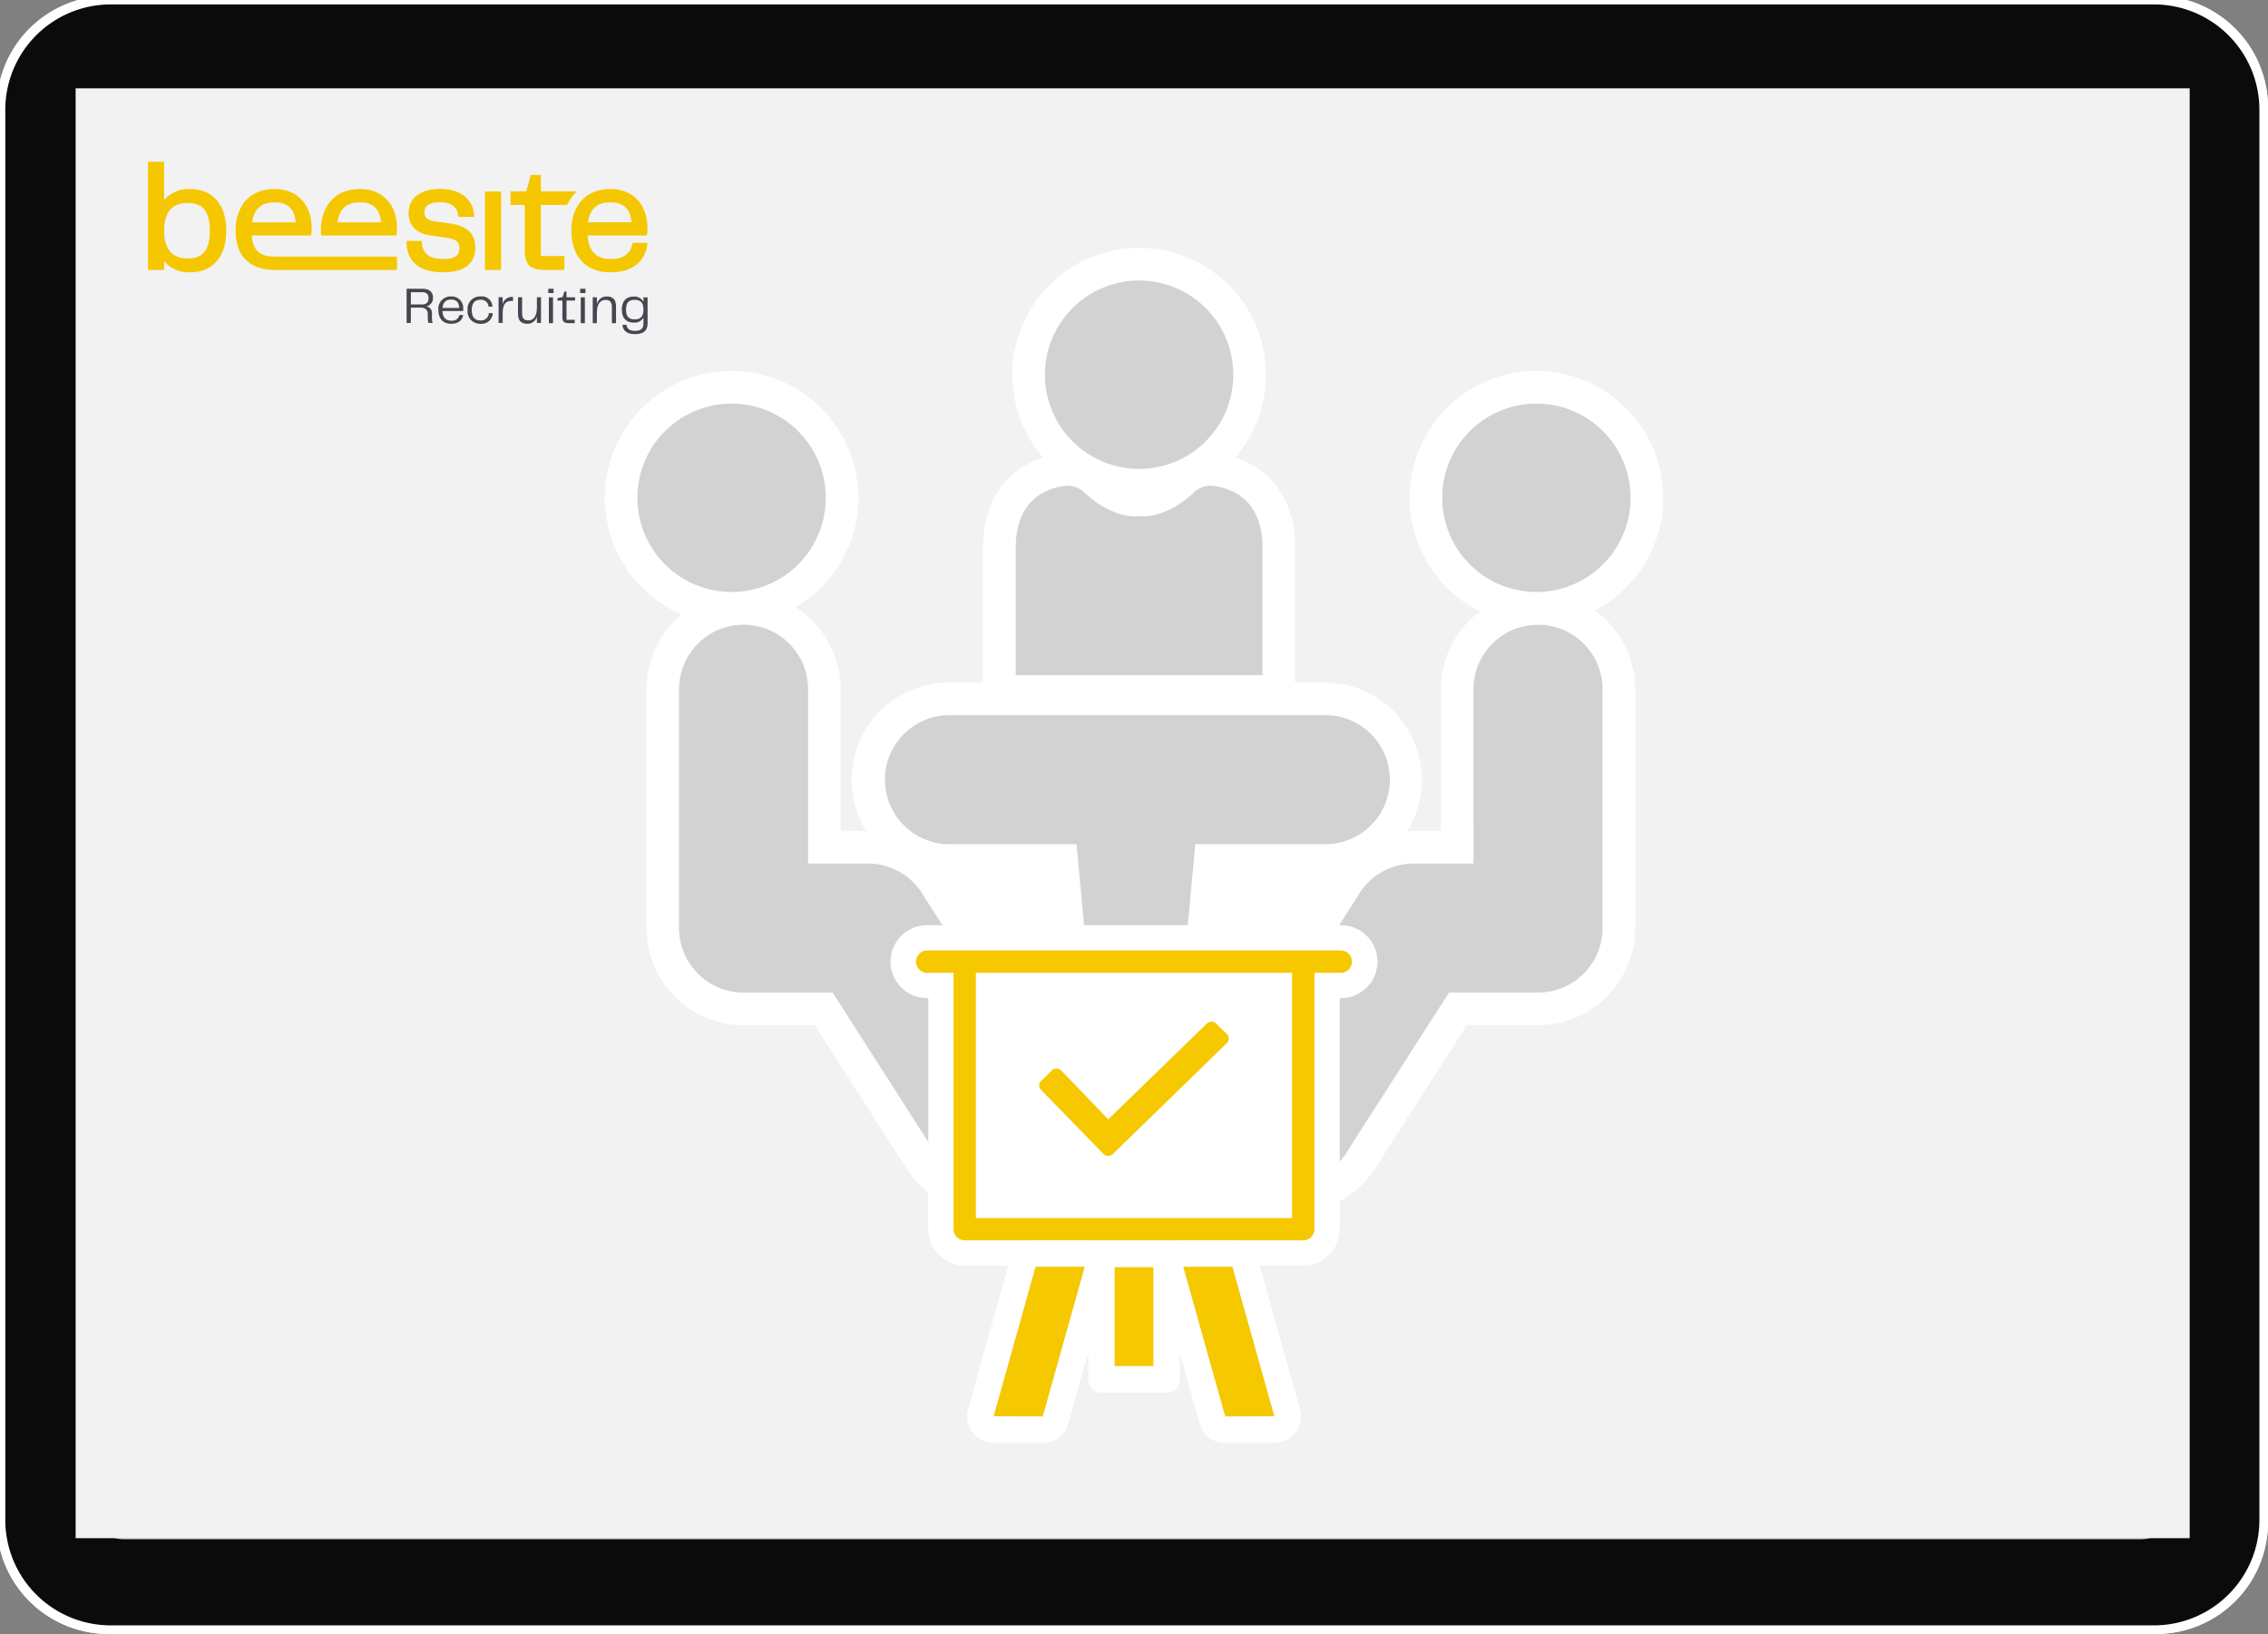 <svg xmlns="http://www.w3.org/2000/svg" xmlns:xlink="http://www.w3.org/1999/xlink" width="515" height="371" viewBox="0 0 515 371">
  <rect x="0" y="0" width="515" height="371" fill="#808080" stroke="none"/>
  <defs>
    <clipPath id="clip-path">
      <path id="Pfad_1850" data-name="Pfad 1850" d="M0-83.344H113.443v-39.141H0Z" transform="translate(0 122.485)" fill="none"/>
    </clipPath>
    <clipPath id="clip-path-5">
      <rect id="Rechteck_2507" data-name="Rechteck 2507" width="240.341" height="219.285" fill="#d2d2d2"/>
    </clipPath>
    <clipPath id="clip-Img-graphic-beesite-Gremienprozesse-digital_Digitale-Zustimmung">
      <rect width="515" height="371"/>
    </clipPath>
  </defs>
  <g id="Img-graphic-beesite-Gremienprozesse-digital_Digitale-Zustimmung" clip-path="url(#clip-Img-graphic-beesite-Gremienprozesse-digital_Digitale-Zustimmung)">
    <path id="Pfad_1" data-name="Pfad 1" d="M25.522,371.948a25.406,25.406,0,0,1-25.4-25.415V25.416A25.406,25.406,0,0,1,25.522,0H490.479a25.406,25.406,0,0,1,25.4,25.416V346.533a25.406,25.406,0,0,1-25.4,25.415Z" transform="translate(-0.875 -0.948)" fill="#fff"/>
    <path id="Pfad_2" data-name="Pfad 2" d="M26.01,369.993A23.94,23.94,0,0,1,2.078,346.044V25.9A23.94,23.94,0,0,1,26.01,1.955H489.99A23.94,23.94,0,0,1,513.921,25.9V346.044a23.94,23.94,0,0,1-23.931,23.949Z" transform="translate(-0.875 -0.948)" fill="#0b0b0b"/>
    <path id="Pfad_6" data-name="Pfad 6" d="M28.941,350.443a7.329,7.329,0,0,1-7.326-7.332V28.837a7.329,7.329,0,0,1,7.326-7.331h458.12a7.329,7.329,0,0,1,7.326,7.331V343.111a7.329,7.329,0,0,1-7.326,7.332Z" transform="translate(-0.875 -0.948)" fill="#c4c4c4"/>
    <rect id="Rechteck_1" data-name="Rechteck 1" width="480.042" height="329.198" transform="translate(17.172 20.052)" fill="#f2f2f2"/>
    <path id="Pfad_1-2" data-name="Pfad 1" d="M25.522,371.948a25.406,25.406,0,0,1-25.4-25.415V25.416A25.406,25.406,0,0,1,25.522,0H490.479a25.406,25.406,0,0,1,25.4,25.416V346.533a25.406,25.406,0,0,1-25.4,25.415Z" transform="translate(-0.875 -0.948)" fill="#fff"/>
    <path id="Pfad_2-2" data-name="Pfad 2" d="M26.01,369.993A23.94,23.94,0,0,1,2.078,346.044V25.9A23.94,23.94,0,0,1,26.01,1.955H489.99A23.94,23.94,0,0,1,513.921,25.9V346.044a23.94,23.94,0,0,1-23.931,23.949Z" transform="translate(-0.875 -0.948)" fill="#0b0b0b"/>
    <path id="Pfad_6-2" data-name="Pfad 6" d="M28.941,350.443a7.329,7.329,0,0,1-7.326-7.332V28.837a7.329,7.329,0,0,1,7.326-7.331h458.12a7.329,7.329,0,0,1,7.326,7.331V343.111a7.329,7.329,0,0,1-7.326,7.332Z" transform="translate(-0.875 -0.948)" fill="#c4c4c4"/>
    <rect id="Rechteck_1-2" data-name="Rechteck 1" width="480.042" height="329.198" transform="translate(17.172 20.052)" fill="#f2f2f2"/>
    <g id="Gruppe_10200" data-name="Gruppe 10200" transform="translate(33.604 159.202)">
      <g id="Gruppe_9430" data-name="Gruppe 9430" transform="translate(0 -122.485)" clip-path="url(#clip-path)">
        <g id="Gruppe_9425" data-name="Gruppe 9425" transform="translate(58.723 28.849)">
          <path id="Pfad_1845" data-name="Pfad 1845" d="M-7.453-7.578c1.085,0,1.482-.549,1.482-1.435s-.455-1.342-1.47-1.342H-9.984v2.777Zm2.4,4.2h-.945a4.082,4.082,0,0,1-.14-1.2v-.711c0-1.109-.6-1.564-1.668-1.564H-9.984v3.477h-.969v-7.759h3.617c1.6,0,2.38.793,2.38,2.042a1.923,1.923,0,0,1-1.5,1.96,1.509,1.509,0,0,1,1.26,1.7v.817a4.893,4.893,0,0,0,.151,1.237" transform="translate(10.953 11.137)" fill="#464650"/>
        </g>
        <g id="Gruppe_9426" data-name="Gruppe 9426" transform="translate(65.942 30.587)">
          <path id="Pfad_1846" data-name="Pfad 1846" d="M-10.062-5.566c-.047-1.342-.735-1.9-1.82-1.9-1.109,0-1.832.525-1.96,1.9Zm-4.726.478A2.786,2.786,0,0,1-11.894-8.18,2.636,2.636,0,0,1-9.152-5.275a2.333,2.333,0,0,1-.023.409h-4.69c.07,1.6.84,2.182,2.007,2.182a1.647,1.647,0,0,0,1.843-1.272h.852c-.117.887-.793,1.984-2.73,1.984-2.007,0-2.894-1.353-2.894-3.115" transform="translate(14.788 8.18)" fill="#464650"/>
        </g>
        <g id="Gruppe_9427" data-name="Gruppe 9427" transform="translate(72.579 30.588)">
          <path id="Pfad_1847" data-name="Pfad 1847" d="M-6.212,0A2.41,2.41,0,0,1-3.494,2.322h-.875A1.67,1.67,0,0,0-6.177.758c-1.237,0-2.007.665-2.007,2.346s.747,2.345,1.972,2.345a1.736,1.736,0,0,0,1.9-1.657h.887A2.52,2.52,0,0,1-6.212,6.207,2.8,2.8,0,0,1-9.129,3.1,2.813,2.813,0,0,1-6.212,0" transform="translate(9.129)" fill="#464650"/>
        </g>
        <g id="Gruppe_9428" data-name="Gruppe 9428" transform="translate(79.612 30.693)">
          <path id="Pfad_1848" data-name="Pfad 1848" d="M0-.174H.922V1.378A2.18,2.18,0,0,1,3.069-.256h.21V.666H3.022C1.3.607.934,1.867.934,3.513V5.66H0Z" transform="translate(0 0.256)" fill="#464650"/>
        </g>
        <g id="Gruppe_9429" data-name="Gruppe 9429" transform="translate(84.021 30.775)">
          <path id="Pfad_1849" data-name="Pfad 1849" d="M0-7.925v-3.722H.933V-8.03c0,1.3.572,1.634,1.458,1.634,1.213,0,1.9-1.085,1.9-3.022v-2.229h.933v5.834H4.294v-1.47a2.167,2.167,0,0,1-2.17,1.657C.653-5.627,0-6.4,0-7.925" transform="translate(0 11.647)" fill="#464650"/>
        </g>
      </g>
      <path id="Pfad_1851" data-name="Pfad 1851" d="M284.569-30.268h.94v5.874h-.94Zm-.141-1.939h1.21v.975h-1.21Z" transform="translate(-193.537 -61.429)" fill="#464650"/>
      <g id="Gruppe_9432" data-name="Gruppe 9432" transform="translate(0 -122.485)" clip-path="url(#clip-path)">
        <g id="Gruppe_9431" data-name="Gruppe 9431" transform="translate(92.97 29.484)">
          <path id="Pfad_1852" data-name="Pfad 1852" d="M-2.4-12.358v-3.76H-3.529v-.529l1.21-.294.352-1.222h.5v1.3H.478v.74H-1.461v4.371H.4v.763H-.991c-1.116,0-1.41-.435-1.41-1.374" transform="translate(3.529 18.161)" fill="#464650"/>
        </g>
      </g>
      <path id="Pfad_1854" data-name="Pfad 1854" d="M307.207-30.268h.94v5.874h-.94Zm-.141-1.939h1.211v.975h-1.211Z" transform="translate(-208.941 -61.429)" fill="#464650"/>
      <g id="Gruppe_9436" data-name="Gruppe 9436" transform="translate(0 -122.485)" clip-path="url(#clip-path)">
        <g id="Gruppe_9433" data-name="Gruppe 9433" transform="translate(100.992 30.6)">
          <path id="Pfad_1855" data-name="Pfad 1855" d="M0-.4H.94V1.138A2.252,2.252,0,0,1,3.184-.589c1.481,0,2.1.8,2.1,2.315V5.474h-.94V1.831C4.347.575,3.795.2,2.937.2c-1.3,0-2,1.01-2,3.031V5.474H0Z" transform="translate(0 0.589)" fill="#464650"/>
        </g>
        <g id="Gruppe_9434" data-name="Gruppe 9434" transform="translate(107.604 30.623)">
          <path id="Pfad_1856" data-name="Pfad 1856" d="M-6.23-11.007c1.257,0,1.974-.622,1.974-2.22s-.717-2.209-1.974-2.209c-1.34,0-1.974.622-1.974,2.209s.634,2.22,1.974,2.22M-9.015-9.762h.928c.071.775.564,1.363,1.868,1.363,1.387,0,1.962-.482,1.962-1.739v-1.28a2.225,2.225,0,0,1-2.185,1.151c-1.845,0-2.714-1.151-2.714-2.96s.869-2.949,2.714-2.949a2.256,2.256,0,0,1,2.185,1.2v-1.033h.94v5.886c0,1.563-.764,2.467-2.9,2.467-1.751,0-2.691-.764-2.8-2.1" transform="translate(9.156 16.176)" fill="#464650"/>
        </g>
        <g id="Gruppe_9435" data-name="Gruppe 9435" transform="translate(58.722 6.173)">
          <path id="Pfad_1857" data-name="Pfad 1857" d="M-21.16-16.742l-3.61-.507c-2.013-.284-2.283-1.178-2.283-2.017,0-1.535,1.2-2.317,3.562-2.317,2.413,0,3.9,1.057,4.079,2.9l.039.439h3.625l-.039-.516c-.27-3.605-3.2-5.845-7.636-5.845-4.527,0-7.23,2.07-7.23,5.541,0,2.8,1.781,4.595,5,5.034l3.919.575c2.331.333,2.655,1.313,2.655,2.321,0,1.139-.415,2.452-3.668,2.452-3.1,0-4.7-1.2-4.884-3.668l-.029-.449H-31.1l0,.492c.048,2.481,1.187,6.646,8.277,6.646,6.062,0,7.331-3.05,7.331-5.608,0-3.157-1.8-4.894-5.676-5.473" transform="translate(31.098 24.604)" fill="#f5c700"/>
        </g>
      </g>
      <path id="Pfad_1859" data-name="Pfad 1859" d="M239.448-83.545h3.664v-17.834h-3.664Z" transform="translate(-162.931 -14.361)" fill="#f5c700"/>
      <g id="Gruppe_9442" data-name="Gruppe 9442" transform="translate(0 -122.485)" clip-path="url(#clip-path)">
        <g id="Gruppe_9437" data-name="Gruppe 9437" transform="translate(82.317 2.997)">
          <path id="Pfad_1860" data-name="Pfad 1860" d="M-14.7-7.975V-11.72H-17l-1.009,3.745H-21.6v3.089h3.239V5.428c0,3.19,1.269,4.431,4.532,4.431h4.465V6.7H-14.7V-4.886h5.961a10.62,10.62,0,0,1,.719-1.3A9.888,9.888,0,0,1-6.553-7.975Z" transform="translate(21.598 11.72)" fill="#f5c700"/>
        </g>
        <g id="Gruppe_9438" data-name="Gruppe 9438" transform="translate(39.277 6.202)">
          <path id="Pfad_1861" data-name="Pfad 1861" d="M-36.453-22.456l.067-.4a7.315,7.315,0,0,0,.072-1.259c0-5.4-3.3-8.886-8.408-8.886a10.078,10.078,0,0,0-3.374.541,7.588,7.588,0,0,0-3.953,3.089,10.52,10.52,0,0,0-1.525,5.791c0,.386.014.763.043,1.125Zm-8.234-7.52c2.939,0,4.5,1.481,4.749,4.532h-9.875c.434-3.089,2.075-4.532,5.126-4.532" transform="translate(53.573 33.002)" fill="#f5c700"/>
        </g>
        <g id="Gruppe_9439" data-name="Gruppe 9439" transform="translate(19.902 6.202)">
          <path id="Pfad_1862" data-name="Pfad 1862" d="M-7.8-22.455H5.656l.068-.4A7.314,7.314,0,0,0,5.8-24.115c0-5.4-3.3-8.886-8.408-8.886a10.081,10.081,0,0,0-3.374.54,7.588,7.588,0,0,0-3.953,3.089,10.52,10.52,0,0,0-1.525,5.791c0,5.839,3.2,8.818,8.559,8.943v.012H25.172v-3.029H-2.584c-3.256-.026-4.929-1.186-5.216-4.8m5.222-7.52c2.939,0,4.5,1.481,4.749,4.532H-7.7c.435-3.089,2.076-4.532,5.126-4.532" transform="translate(11.463 33.001)" fill="#f5c700"/>
        </g>
        <g id="Gruppe_9440" data-name="Gruppe 9440" transform="translate(0 0)">
          <path id="Pfad_1863" data-name="Pfad 1863" d="M-20.349-13.216A7.272,7.272,0,0,0-26.242-10.7v-8.721H-29.9V5.158h3.663V3.165a7.246,7.246,0,0,0,5.893,2.529c5.14,0,8.21-3.533,8.21-9.455s-3.07-9.455-8.21-9.455m-.536,15.754c-3.552,0-5.357-2.119-5.357-6.3s1.805-6.3,5.357-6.3c3.465,0,5.015,1.945,5.015,6.3s-1.55,6.3-5.015,6.3" transform="translate(29.905 19.423)" fill="#f5c700"/>
        </g>
        <g id="Gruppe_9441" data-name="Gruppe 9441" transform="translate(96.15 6.202)">
          <path id="Pfad_1864" data-name="Pfad 1864" d="M-29.6-26.012l-.087.367c-.531,2.225-2.119,3.306-4.86,3.306-3.306,0-5-1.7-5.29-5.343h13.456l.068-.4a7.318,7.318,0,0,0,.072-1.26c0-5.4-3.3-8.886-8.408-8.886a10.073,10.073,0,0,0-3.374.541A7.588,7.588,0,0,0-41.973-34.6,10.522,10.522,0,0,0-43.5-28.806c0,5.946,3.311,9.494,8.852,9.494,7.018,0,8.181-4.711,8.369-6.154l.073-.545Zm-5.014-9.19c2.939,0,4.5,1.482,4.749,4.532h-9.875c.435-3.089,2.076-4.532,5.126-4.532" transform="translate(43.498 38.228)" fill="#f5c700"/>
        </g>
      </g>
    </g>
    <g id="Gruppe_10409" data-name="Gruppe 10409" transform="translate(137.329 56.287)">
      <g id="Gruppe_10408" data-name="Gruppe 10408" clip-path="url(#clip-path-5)">
        <path id="Pfad_2285" data-name="Pfad 2285" d="M111.291,365.739A18.4,18.4,0,0,1,95.348,356.5l-21.5-33.557H55.659a18.375,18.375,0,0,1-18.354-18.354V250.368a18.354,18.354,0,0,1,36.709,0v35.867H82.77c.187,0,.372.005.557.012s.351-.008.527-.008A18.392,18.392,0,0,1,99.8,295.474l27.413,42.8.051.09a18.358,18.358,0,0,1-15.968,27.38Z" transform="translate(-24.144 -150.159)" fill="#d2d2d2"/>
        <path id="Pfad_2286" data-name="Pfad 2286" d="M48.864,228.923a14.65,14.65,0,0,1,14.65,14.65v39.571H75.974c.185,0,.368.007.55.014s.356-.01.534-.01a14.641,14.641,0,0,1,12.77,7.446l27.41,42.791a14.649,14.649,0,0,1-5.555,19.959h0a14.642,14.642,0,0,1-19.959-5.555L69.083,312.443H48.864a14.65,14.65,0,0,1-14.65-14.649V243.573a14.65,14.65,0,0,1,14.65-14.65m0-7.409a22.084,22.084,0,0,0-22.059,22.059v54.221a22.083,22.083,0,0,0,22.059,22.058H65.031l20.355,31.777a22.059,22.059,0,0,0,38.3-21.887l-.1-.18-.111-.174-27.31-42.634a22.1,22.1,0,0,0-19.109-11.015c-.169,0-.339,0-.509.006s-.362-.01-.575-.01H70.922V243.573a22.084,22.084,0,0,0-22.059-22.059" transform="translate(-17.348 -143.363)" fill="#fff"/>
        <path id="Pfad_2287" data-name="Pfad 2287" d="M35.59,139.885a25.09,25.09,0,1,1,25.09-25.09,25.118,25.118,0,0,1-25.09,25.09" transform="translate(-6.796 -58.057)" fill="#d2d2d2"/>
        <path id="Pfad_2288" data-name="Pfad 2288" d="M28.794,86.615A21.385,21.385,0,1,1,7.409,108,21.385,21.385,0,0,1,28.794,86.615m0-7.409A28.794,28.794,0,1,0,57.588,108,28.827,28.827,0,0,0,28.794,79.206" transform="translate(0 -51.262)" fill="#fff"/>
        <path id="Pfad_2289" data-name="Pfad 2289" d="M297.89,60.68a25.09,25.09,0,1,1,25.09-25.09,25.118,25.118,0,0,1-25.09,25.09" transform="translate(-176.555 -6.796)" fill="#d2d2d2"/>
        <path id="Pfad_2290" data-name="Pfad 2290" d="M291.1,7.409A21.385,21.385,0,1,1,269.71,28.794,21.385,21.385,0,0,1,291.1,7.409M291.1,0a28.794,28.794,0,1,0,28.794,28.794A28.827,28.827,0,0,0,291.1,0" transform="translate(-169.76)" fill="#fff"/>
        <path id="Pfad_2291" data-name="Pfad 2291" d="M409.328,365.739a18.359,18.359,0,0,1-15.969-27.38l.051-.09,27.414-42.8a18.391,18.391,0,0,1,15.942-9.235q.263,0,.527.008c.185-.007.37-.012.557-.012h8.756V250.368a18.354,18.354,0,0,1,36.708,0v54.221a18.375,18.375,0,0,1-18.354,18.354H446.766L425.27,356.5a18.394,18.394,0,0,1-15.942,9.238" transform="translate(-253.048 -150.159)" fill="#d2d2d2"/>
        <path id="Pfad_2292" data-name="Pfad 2292" d="M458.165,228.923a14.65,14.65,0,0,1,14.65,14.65v54.221a14.65,14.65,0,0,1-14.65,14.649h-20.22L415.3,347.789a14.65,14.65,0,1,1-25.514-14.4l27.41-42.791a14.641,14.641,0,0,1,12.77-7.446c.177,0,.356,0,.533.01s.366-.014.551-.014h12.461V243.573A14.65,14.65,0,0,1,458.165,228.923Zm0-7.409a22.084,22.084,0,0,0-22.059,22.059v32.162h-5.052c-.213,0-.405,0-.575.01s-.34-.006-.509-.006a22.1,22.1,0,0,0-19.109,11.015l-27.31,42.634-.111.174-.1.18a22.059,22.059,0,0,0,38.3,21.887L442,319.852h16.167a22.083,22.083,0,0,0,22.059-22.058V243.573a22.084,22.084,0,0,0-22.059-22.059" transform="translate(-246.253 -143.363)" fill="#fff"/>
        <path id="Pfad_2293" data-name="Pfad 2293" d="M553.593,139.885a25.09,25.09,0,1,1,25.09-25.09,25.118,25.118,0,0,1-25.09,25.09" transform="translate(-342.045 -58.057)" fill="#d2d2d2"/>
        <path id="Pfad_2294" data-name="Pfad 2294" d="M546.8,86.615A21.385,21.385,0,1,1,525.412,108,21.385,21.385,0,0,1,546.8,86.615m0-7.409A28.794,28.794,0,1,0,575.591,108,28.827,28.827,0,0,0,546.8,79.206" transform="translate(-335.25 -51.262)" fill="#fff"/>
        <path id="Pfad_2295" data-name="Pfad 2295" d="M225.475,403.4a5.194,5.194,0,0,1-5.2-4.736l-6.634-71.749h-25.48a18.354,18.354,0,1,1,0-36.708h85.357a18.354,18.354,0,0,1,0,36.708H247.368l-6.634,71.749a5.193,5.193,0,0,1-5.2,4.737Z" transform="translate(-109.901 -187.822)" fill="#d2d2d2"/>
        <path id="Pfad_2296" data-name="Pfad 2296" d="M266.726,287.116a14.65,14.65,0,1,1,0,29.3H237.195l-6.945,75.112a1.513,1.513,0,0,1-1.506,1.374H218.679a1.513,1.513,0,0,1-1.506-1.374l-6.945-75.112H181.37a14.65,14.65,0,1,1,0-29.3Zm0-7.409H181.37a22.059,22.059,0,1,0,0,44.117h22.1L209.8,392.21a8.882,8.882,0,0,0,8.884,8.1h10.064a8.881,8.881,0,0,0,8.884-8.1l6.323-68.385h22.776a22.059,22.059,0,0,0,0-44.117" transform="translate(-103.105 -181.025)" fill="#fff"/>
        <path id="Pfad_2297" data-name="Pfad 2297" d="M253.993,192.983V160.435c0-5.9,1.73-10.5,5.142-13.673a16.509,16.509,0,0,1,9.081-4.1,9.409,9.409,0,0,1,1.24-.083,9.2,9.2,0,0,1,6.31,2.481c4.438,4.155,8.076,4.477,9.086,4.477.133,0,.229-.005.282-.009l.774-.175.421.177c.056,0,.142.007.257.007,1.01,0,4.649-.323,9.087-4.479a9.15,9.15,0,0,1,6.27-2.488,9.049,9.049,0,0,1,1.127.071c9,1.133,14.374,7.782,14.374,17.788v32.549Z" transform="translate(-164.383 -92.275)" fill="#d2d2d2"/>
        <path id="Pfad_2298" data-name="Pfad 2298" d="M295.146,139.485a5.337,5.337,0,0,1,.665.042c4.1.516,11.132,3.018,11.132,14.113v28.844H250.9V153.639c0-10.984,6.893-13.546,11.009-14.1a5.629,5.629,0,0,1,.749-.05,5.521,5.521,0,0,1,3.779,1.481c5.24,4.905,9.783,5.478,11.618,5.478a7.069,7.069,0,0,1,1.733,0c1.835,0,6.379-.573,11.619-5.479a5.486,5.486,0,0,1,3.739-1.488m0-7.409a12.84,12.84,0,0,0-8.8,3.488c-3.416,3.2-5.975,3.458-6.488,3.477l-.933-.161-.934.161c-.512-.019-3.071-.278-6.487-3.476a12.888,12.888,0,0,0-8.842-3.481,13.16,13.16,0,0,0-1.731.115,20.047,20.047,0,0,0-11.113,5.055c-2.885,2.684-6.323,7.705-6.323,16.385v36.253h70.859V153.639c0-8.763-3.5-13.8-6.437-16.49a20.12,20.12,0,0,0-11.179-4.973,12.806,12.806,0,0,0-1.59-.1" transform="translate(-157.587 -85.479)" fill="#fff"/>
        <path id="Pfad_2299" data-name="Pfad 2299" d="M207.537,396.836H237.4l3.48,47.373-33.341-45.24Z" transform="translate(-134.317 -256.831)" fill="#fff"/>
        <path id="Pfad_2300" data-name="Pfad 2300" d="M419.7,396.836H389.84l-3.48,47.373,33.341-45.24Z" transform="translate(-250.051 -256.831)" fill="#fff"/>
      </g>
    </g>
    <g id="Gruppe_10412" data-name="Gruppe 10412" transform="translate(202.219 210.071)">
      <rect id="Rechteck_2508" data-name="Rechteck 2508" width="64.79" height="50.285" transform="translate(23.415 13.092)" fill="#fff"/>
      <g id="Gruppe_10411" data-name="Gruppe 10411">
        <g id="Gruppe_10413" data-name="Gruppe 10413">
          <path id="Pfad_2301" data-name="Pfad 2301" d="M200.35,143.2l2.447-2.383a1.512,1.512,0,0,1,2.1,0l10.7,11.109,22.385-21.75a1.512,1.512,0,0,1,2.1,0l2.447,2.383a1.42,1.42,0,0,1,.039,2.007l-.039.04-25.889,25.2a1.512,1.512,0,0,1-2.1,0L200.35,145.249a1.42,1.42,0,0,1-.04-2.007l.04-.04" transform="translate(-166.16 -107.846)" fill="#f5c800"/>
          <path id="Pfad_2302" data-name="Pfad 2302" d="M30.972,88.55a5.409,5.409,0,0,1-5.4-5.4V27.806H22.4A5.4,5.4,0,0,1,22.4,17h94.015a5.4,5.4,0,0,1,0,10.806h-3.166V83.147a5.409,5.409,0,0,1-5.4,5.4Zm71.475-60.744H36.374V77.744h66.072Z" transform="translate(-14.13 -14.13)" fill="#f5c800"/>
          <path id="Pfad_2303" data-name="Pfad 2303" d="M102.288,5.741a2.533,2.533,0,0,1,0,5.065H96.252V69.018a2.533,2.533,0,0,1-2.533,2.533H16.842a2.533,2.533,0,0,1-2.533-2.533V10.806H8.273a2.533,2.533,0,0,1,0-5.065h94.015ZM19.374,66.485H91.187V10.806H19.374ZM102.288,0H8.273a8.273,8.273,0,0,0,0,16.546h.3V69.018a8.283,8.283,0,0,0,8.273,8.273H93.719a8.282,8.282,0,0,0,8.273-8.273V16.546h.3a8.273,8.273,0,1,0,0-16.546M25.115,16.546H85.446v44.2H25.115Z" fill="#fff"/>
          <rect id="Rechteck_2509" data-name="Rechteck 2509" width="10.806" height="25.465" transform="translate(49.877 74.659)" fill="#f5c800"/>
          <rect id="Rechteck_2510" data-name="Rechteck 2510" width="14.806" height="28.465" transform="translate(47.877 74.659)" fill="none" stroke="#fff" stroke-linecap="round" stroke-linejoin="round" stroke-width="6"/>
          <g id="Gruppe_10414" data-name="Gruppe 10414" transform="translate(-4)">
            <path id="Pfad_2306" data-name="Pfad 2306" d="M417.145,442.187l9.552,34.051,11.2-.066-9.533-33.984Z" transform="translate(-346.714 -364.658)" fill="#f5c800"/>
            <g id="Pfad_2307" data-name="Pfad 2307" transform="translate(-346.714 -364.658)" fill="none" stroke-linecap="round" stroke-linejoin="round">
              <path d="M417.145,442.187l9.552,34.051,11.2-.066-9.533-33.984Z" stroke="none"/>
              <path d="M 417.145 442.187 L 426.697 476.238 L 437.901 476.171 L 428.368 442.187 L 417.145 442.187 M 417.145 436.187 L 428.368 436.187 C 431.058 436.187 433.419 437.977 434.145 440.566 L 443.678 474.551 C 444.184 476.353 443.82 478.287 442.693 479.782 C 441.567 481.276 439.808 482.16 437.937 482.171 L 426.732 482.237 C 424.034 482.248 421.65 480.46 420.92 477.858 L 411.368 443.807 C 410.861 442 411.229 440.058 412.364 438.562 C 413.498 437.066 415.267 436.187 417.145 436.187 Z" stroke="none" fill="#fff"/>
            </g>
          </g>
          <g id="Gruppe_10415" data-name="Gruppe 10415" transform="translate(23.375 77.529)">
            <path id="Pfad_2306-2" data-name="Pfad 2306" d="M437.9,442.187l-9.552,34.051-11.205-.066,9.533-33.984Z" transform="translate(-417.145 -442.187)" fill="#f5c800"/>
            <g id="Pfad_2307-2" data-name="Pfad 2307" transform="translate(-417.145 -442.187)" fill="none" stroke-linecap="round" stroke-linejoin="round">
              <path d="M437.9,442.187l-9.552,34.051-11.205-.066,9.533-33.984Z" stroke="none"/>
              <path d="M 426.678 442.187 L 417.145 476.171 L 428.35 476.238 L 437.902 442.187 L 426.678 442.187 M 426.678 436.187 L 437.902 436.187 C 439.78 436.187 441.549 437.066 442.683 438.562 C 443.818 440.059 444.186 442 443.679 443.807 L 434.127 477.858 C 433.397 480.46 431.004 482.25 428.315 482.237 L 417.109 482.171 C 415.238 482.16 413.479 481.276 412.353 479.782 C 411.227 478.287 410.863 476.353 411.368 474.551 L 420.901 440.566 C 421.628 437.977 423.989 436.187 426.678 436.187 Z" stroke="none" fill="#fff"/>
            </g>
          </g>
        </g>
      </g>
    </g>
  </g>
</svg>
